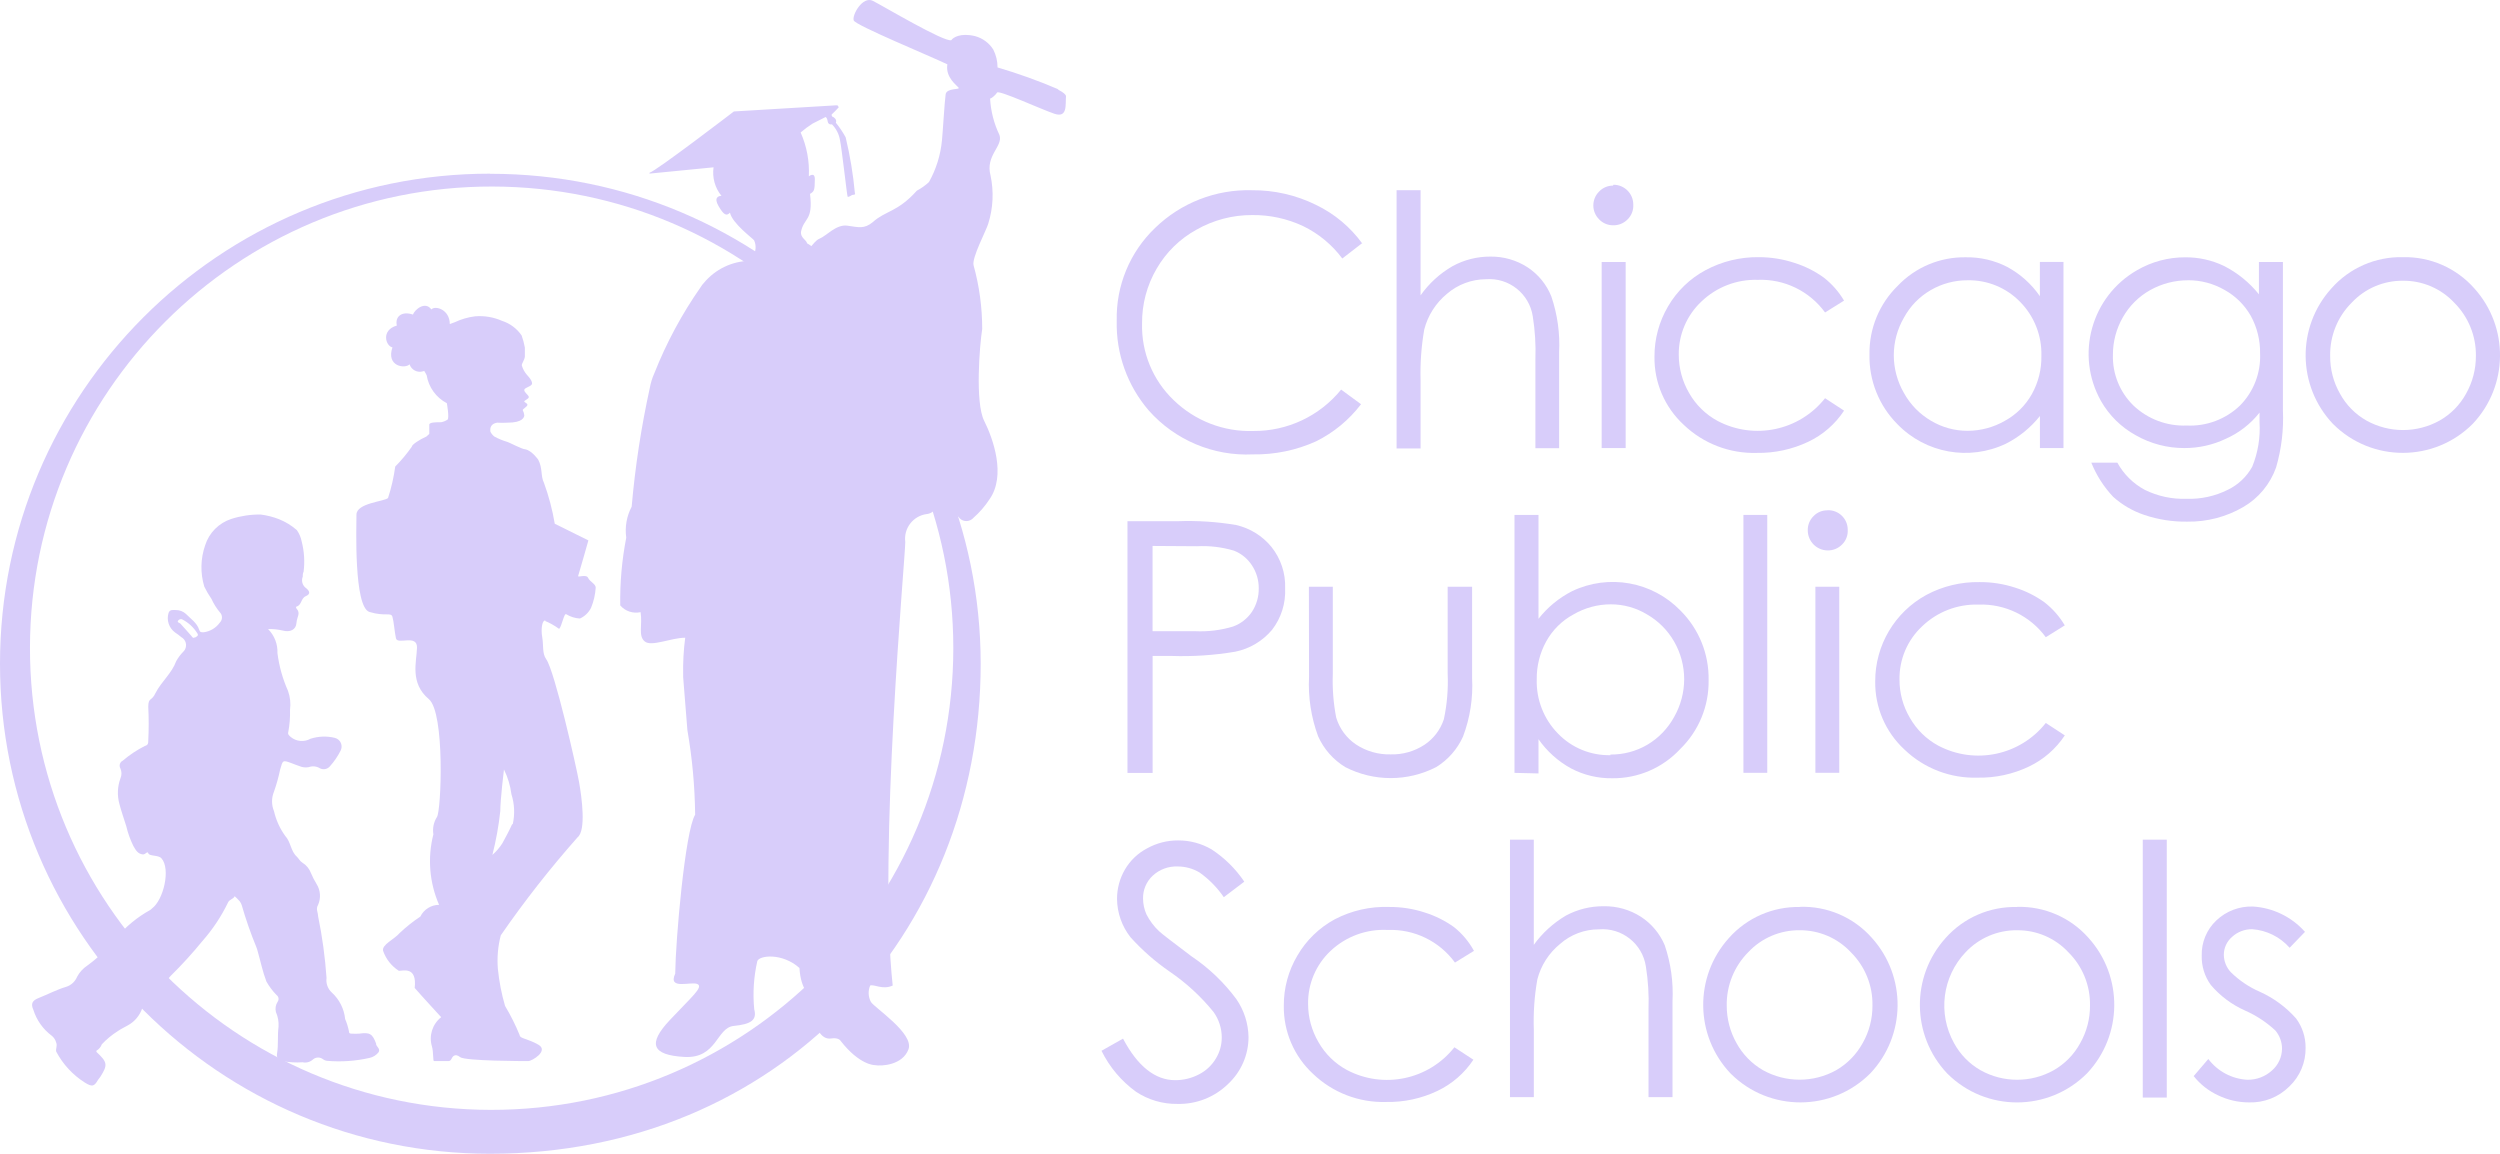 <?xml version="1.0" encoding="UTF-8"?><svg xmlns="http://www.w3.org/2000/svg" viewBox="0 0 866.74 400"><defs><style>.ae{fill:#d8cdfa;fill-rule:evenodd;}</style></defs><g id="a"/><g id="b"><g id="c"><g><g id="d"><path id="e" class="ae" d="M472.27,84.29l-6.9,5.33c-3.58-4.8-8.26-8.66-13.64-11.26-5.51-2.57-11.52-3.87-17.6-3.8-6.77-.03-13.44,1.72-19.32,5.07-5.74,3.16-10.51,7.82-13.79,13.49-3.38,5.76-5.13,12.34-5.07,19.02-.26,10.01,3.72,19.66,10.95,26.58,7.38,7.17,17.36,11.04,27.64,10.7,11.8,.09,23-5.19,30.43-14.35l6.9,5.07c-4.15,5.44-9.49,9.85-15.62,12.88-6.86,3.1-14.33,4.64-21.86,4.51-13.72,.66-27-4.94-36.11-15.21-7.43-8.63-11.39-19.71-11.11-31.09-.29-12.13,4.53-23.81,13.29-32.2,8.97-8.71,21.08-13.43,33.57-13.08,7.7-.07,15.31,1.67,22.21,5.07,6.42,3.08,11.96,7.72,16.13,13.49"/><path id="f" class="ae" d="M484.19,65.93h8.32v36.47c2.92-4.15,6.71-7.61,11.11-10.14,4.01-2.19,8.51-3.32,13.08-3.3,4.57-.06,9.05,1.22,12.88,3.7,3.74,2.45,6.63,5.99,8.27,10.14,2.11,6.23,3.03,12.8,2.69,19.37v33.22h-8.22v-30.84c.18-4.97-.13-9.95-.91-14.86-1.2-7.88-8.28-13.5-16.23-12.88-4.98,.02-9.78,1.82-13.54,5.07-3.87,3.19-6.62,7.52-7.86,12.37-1.01,5.81-1.44,11.7-1.27,17.6v23.63h-8.32V65.93Z"/><path id="g" class="ae" d="M555.29,155.34h8.32V90.83h-8.32v64.51Zm4.11-91.29c3.78,0,6.85,3.06,6.85,6.85,0,.03,0,.07,0,.1,.1,1.9-.62,3.74-1.98,5.07-1.33,1.36-3.17,2.1-5.07,2.03-1.8,0-3.52-.73-4.77-2.03-2.67-2.63-2.71-6.94-.08-9.61,.03-.03,.05-.05,.08-.08,1.25-1.3,2.97-2.03,4.77-2.03l.2-.3Z"/><path id="h" class="ae" d="M639.33,104.22l-6.59,4.11c-5.4-7.42-14.15-11.67-23.33-11.31-7.28-.22-14.33,2.5-19.58,7.56-5.06,4.78-7.89,11.45-7.81,18.41,0,4.67,1.24,9.26,3.6,13.29,2.31,4.07,5.72,7.41,9.84,9.64,12.7,6.71,28.37,3.41,37.28-7.86l6.59,4.31c-3.07,4.67-7.37,8.41-12.43,10.8-5.56,2.63-11.65,3.95-17.8,3.85-9.42,.28-18.55-3.23-25.36-9.74-6.6-6.09-10.29-14.71-10.14-23.68-.02-6.12,1.61-12.13,4.72-17.4,3.09-5.3,7.58-9.63,12.98-12.53,5.67-3.04,12.02-4.6,18.46-4.51,4.2-.01,8.38,.66,12.37,1.98,3.63,1.14,7.05,2.85,10.14,5.07,2.83,2.2,5.23,4.92,7.05,8.01"/><path id="i" class="ae" d="M682.18,97.17c-4.49-.02-8.9,1.15-12.78,3.4-3.94,2.27-7.17,5.59-9.33,9.59-2.29,3.96-3.5,8.46-3.5,13.03,.01,4.57,1.22,9.07,3.5,13.03,2.2,4,5.44,7.33,9.38,9.64,3.83,2.3,8.21,3.51,12.68,3.5,4.54,0,9-1.19,12.93-3.45,3.94-2.15,7.19-5.37,9.38-9.28,2.25-4.04,3.39-8.61,3.3-13.24,.2-6.98-2.46-13.74-7.35-18.71-4.77-4.92-11.36-7.64-18.21-7.51h0Zm33.22-6.34v64.51h-8.17v-11.11c-3.19,4.01-7.2,7.28-11.77,9.59-12.69,6.06-27.84,3.35-37.63-6.75-6.37-6.4-9.87-15.11-9.69-24.14-.15-8.95,3.39-17.58,9.79-23.84,6.13-6.45,14.69-10.03,23.58-9.89,5-.09,9.95,1.06,14.4,3.35,4.52,2.44,8.4,5.91,11.31,10.14v-11.87h8.17Z"/><path id="j" class="ae" d="M758.61,97.17c-4.6-.01-9.12,1.16-13.14,3.4-3.96,2.22-7.24,5.48-9.48,9.43-2.28,3.97-3.47,8.46-3.45,13.03-.19,6.58,2.39,12.95,7.1,17.55,4.98,4.73,11.66,7.23,18.51,6.95,6.82,.32,13.48-2.18,18.41-6.9,4.76-4.79,7.3-11.36,7-18.11,.07-4.53-1.03-9-3.2-12.98-2.15-3.79-5.31-6.92-9.13-9.03-3.84-2.21-8.2-3.37-12.63-3.35Zm24.55-6.34h8.32v51.43c.3,6.7-.5,13.4-2.38,19.83-2.05,5.76-6.07,10.62-11.36,13.69-5.89,3.43-12.61,5.18-19.42,5.07-5.07,.08-10.11-.71-14.91-2.33-3.99-1.34-7.67-3.48-10.8-6.29-3.23-3.44-5.79-7.44-7.56-11.82h9.03c2.2,4,5.51,7.27,9.53,9.43,4.49,2.2,9.46,3.27,14.45,3.09,4.97,.17,9.91-.91,14.35-3.14,3.56-1.72,6.5-4.51,8.42-7.96,2-4.9,2.87-10.19,2.54-15.47v-3.3c-3.11,3.93-7.13,7.05-11.72,9.08-4.48,2.13-9.39,3.22-14.35,3.2-5.89,.02-11.67-1.5-16.79-4.41-5.07-2.77-9.26-6.9-12.12-11.92-8.97-15.99-3.38-36.22,12.53-45.34,5.05-2.93,10.79-4.47,16.63-4.46,4.67-.05,9.28,.97,13.49,2.99,4.69,2.38,8.82,5.74,12.12,9.84v-11.21Z"/><path id="k" class="ae" d="M833.12,97.33c-6.74-.07-13.2,2.69-17.8,7.61-4.91,4.89-7.6,11.58-7.46,18.51-.04,4.57,1.14,9.06,3.4,13.03,2.13,3.9,5.31,7.14,9.18,9.33,7.89,4.38,17.47,4.38,25.36,0,3.87-2.2,7.05-5.43,9.18-9.33,2.24-3.98,3.41-8.47,3.4-13.03,.11-6.93-2.6-13.61-7.51-18.51-4.61-4.92-11.06-7.68-17.8-7.61m0-8.17c9.44-.22,18.49,3.73,24.75,10.8,12.09,13.4,11.87,33.83-.51,46.96-13.34,13.4-35.01,13.46-48.41,.12-.04-.04-.08-.08-.12-.12-12.37-13.12-12.59-33.53-.51-46.91,6.26-7.1,15.34-11.07,24.8-10.85"/><path id="l" class="ae" d="M399.59,189.27v29.57h14.81c4.42,.2,8.85-.34,13.08-1.62,2.66-.96,4.95-2.74,6.54-5.07,1.6-2.42,2.43-5.27,2.38-8.17,.03-2.85-.8-5.64-2.38-8.01-1.5-2.3-3.68-4.07-6.24-5.07-4.13-1.22-8.43-1.74-12.73-1.52l-15.47-.1Zm-8.72-8.57h17.4c6.79-.25,13.59,.19,20.29,1.32,4.8,1.1,9.1,3.75,12.22,7.56,3.27,4.07,4.97,9.18,4.77,14.4,.24,5.17-1.36,10.25-4.51,14.35-3.27,3.91-7.78,6.6-12.78,7.61-7.34,1.24-14.78,1.73-22.21,1.47h-6.44v40.57h-8.72v-87.28Z"/><path id="m" class="ae" d="M453.76,203.42h8.32v30.13c-.19,5.1,.2,10.2,1.17,15.21,1.14,3.81,3.55,7.11,6.85,9.33,3.54,2.35,7.72,3.55,11.97,3.45,4.19,.13,8.32-1.04,11.82-3.35,3.15-2.11,5.51-5.22,6.69-8.82,1.11-5.2,1.55-10.51,1.32-15.82v-30.13h8.47v31.65c.37,6.91-.7,13.81-3.14,20.29-1.97,4.39-5.23,8.09-9.33,10.6-9.89,5.07-21.61,5.07-31.49,0-4.16-2.52-7.45-6.26-9.43-10.7-2.43-6.58-3.5-13.59-3.14-20.59l-.05-31.24Z"/><path id="n" class="ae" d="M558.34,261.6c4.49,.04,8.91-1.13,12.78-3.4,3.93-2.33,7.15-5.68,9.33-9.69,2.25-3.98,3.44-8.46,3.45-13.03,0-4.59-1.21-9.1-3.5-13.08-2.24-3.9-5.48-7.14-9.38-9.38-3.79-2.3-8.14-3.51-12.58-3.5-4.54,0-9.01,1.21-12.93,3.5-3.97,2.14-7.25,5.38-9.43,9.33-2.23,4.03-3.36,8.58-3.3,13.19-.2,7,2.45,13.77,7.35,18.77,4.75,4.94,11.36,7.66,18.21,7.51v-.2Zm-33.27,6.34v-89.41h8.32v36.01c3.14-4.01,7.13-7.28,11.66-9.59,12.68-6.05,27.8-3.34,37.58,6.75,6.39,6.37,9.9,15.07,9.74,24.09,.15,8.98-3.41,17.62-9.84,23.89-6.07,6.54-14.61,10.22-23.53,10.14-4.98,.08-9.89-1.09-14.3-3.4-4.5-2.46-8.37-5.93-11.31-10.14v11.87l-8.32-.2Z"/><polygon id="o" class="ae" points="604.44 267.93 612.7 267.93 612.7 178.52 604.44 178.52 604.44 267.93"/><path id="p" class="ae" d="M629.39,267.93h8.27v-64.51h-8.27v64.51Zm4.36-91.04c3.72-.06,6.79,2.92,6.85,6.64,0,.07,0,.14,0,.2,.1,1.9-.62,3.74-1.98,5.07-1.34,1.35-3.17,2.09-5.07,2.03-3.74-.08-6.74-3.11-6.8-6.85-.08-1.9,.66-3.75,2.03-5.07,1.25-1.29,2.97-2.01,4.77-1.98l.2-.05Z"/><path id="q" class="ae" d="M715.86,216.81l-6.59,4.11c-5.42-7.4-14.16-11.64-23.33-11.31-7.28-.22-14.33,2.5-19.58,7.56-5.08,4.76-7.92,11.45-7.81,18.41-.03,4.67,1.22,9.27,3.6,13.29,2.31,4.07,5.72,7.41,9.84,9.64,12.7,6.71,28.37,3.41,37.28-7.86l6.59,4.31c-3.09,4.66-7.38,8.39-12.43,10.8-5.55,2.65-11.65,3.97-17.8,3.85-9.42,.3-18.56-3.21-25.36-9.74-6.58-6.08-10.27-14.67-10.14-23.63-.04-12.48,6.75-23.98,17.7-29.97,5.67-3.04,12.03-4.57,18.46-4.46,4.2-.03,8.38,.62,12.37,1.93,3.63,1.14,7.05,2.85,10.14,5.07,2.83,2.2,5.23,4.92,7.05,8.01"/><path id="r" class="ae" d="M381.89,364.3l7.46-4.21c5.07,9.64,11.21,14.4,18.05,14.4,2.9,.02,5.75-.68,8.32-2.03,2.42-1.24,4.44-3.14,5.83-5.48,1.34-2.2,2.04-4.73,2.03-7.3,0-3.17-1-6.25-2.84-8.82-4.36-5.38-9.49-10.1-15.21-14-4.98-3.43-9.54-7.43-13.59-11.92-2.99-3.81-4.63-8.5-4.67-13.34,0-3.56,.95-7.06,2.74-10.14,1.83-3.13,4.5-5.68,7.71-7.35,3.29-1.82,6.99-2.77,10.75-2.74,4.06-.02,8.05,1.05,11.56,3.09,4.5,2.94,8.36,6.75,11.36,11.21l-7.1,5.38c-2.28-3.33-5.13-6.23-8.42-8.57-2.29-1.36-4.9-2.08-7.56-2.08-3.2-.13-6.32,1.02-8.67,3.2-2.19,2.04-3.41,4.92-3.35,7.91,.01,1.89,.41,3.75,1.17,5.48,1.11,2.18,2.58,4.16,4.36,5.83,1.17,1.12,5.07,4.01,11.26,8.72,6,4.02,11.27,9.05,15.57,14.86,2.67,3.87,4.13,8.44,4.21,13.14,0,6.15-2.55,12.03-7.05,16.23-4.67,4.59-11,7.1-17.55,6.95-5.12,.08-10.14-1.39-14.4-4.21-5.09-3.69-9.19-8.56-11.97-14.2"/><path id="s" class="ae" d="M511.02,329.66l-6.59,4.06c-5.4-7.42-14.15-11.67-23.33-11.31-7.31-.38-14.45,2.24-19.78,7.25-5.08,4.76-7.92,11.45-7.81,18.41,0,4.65,1.25,9.22,3.6,13.24,2.31,4.07,5.72,7.41,9.84,9.64,12.7,6.71,28.37,3.41,37.28-7.86l6.59,4.31c-3.09,4.66-7.38,8.39-12.43,10.8-5.55,2.65-11.65,3.97-17.8,3.85-9.42,.28-18.55-3.23-25.36-9.74-6.58-6.08-10.27-14.67-10.14-23.63-.04-6.12,1.59-12.13,4.72-17.4,3.08-5.31,7.58-9.66,12.98-12.58,5.8-3.02,12.28-4.49,18.82-4.26,4.2-.03,8.38,.62,12.37,1.93,3.63,1.14,7.05,2.85,10.14,5.07,2.82,2.25,5.17,5.05,6.9,8.22"/><path id="t" class="ae" d="M523.49,291.11h8.27v36.47c2.96-4.11,6.75-7.56,11.11-10.14,4.04-2.17,8.55-3.29,13.14-3.25,4.56-.08,9.04,1.19,12.88,3.65,3.68,2.39,6.57,5.84,8.27,9.89,2.11,6.23,3.02,12.8,2.69,19.37v33.27h-8.32v-30.43c.18-4.97-.13-9.95-.91-14.86-1.2-7.9-8.31-13.53-16.28-12.88-4.97-.02-9.77,1.79-13.49,5.07-3.86,3.15-6.62,7.45-7.86,12.27-1.03,5.81-1.43,11.71-1.22,17.6v23.23h-8.27v-89.26Z"/><path id="u" class="ae" d="M623.96,322.51c-6.75-.08-13.23,2.68-17.85,7.61-4.88,4.91-7.57,11.59-7.46,18.51-.01,4.57,1.16,9.06,3.4,13.03,2.15,3.91,5.32,7.15,9.18,9.38,7.89,4.38,17.47,4.38,25.36,0,3.86-2.23,7.03-5.48,9.18-9.38,2.26-3.97,3.43-8.47,3.4-13.03,.14-6.94-2.58-13.63-7.51-18.51-4.59-4.91-11.03-7.66-17.75-7.61m0-8.11c9.54-.34,18.73,3.6,25.05,10.75,12.09,13.4,11.87,33.83-.51,46.96-13.34,13.4-35.01,13.46-48.41,.12-.04-.04-.08-.08-.12-.12-12.37-13.12-12.59-33.53-.51-46.91,6.22-7,15.19-10.92,24.55-10.75"/><path id="v" class="ae" d="M699.33,322.51c-6.75-.07-13.22,2.69-17.85,7.61-8.11,8.5-9.73,21.29-4.01,31.55,2.13,3.92,5.31,7.17,9.18,9.38,7.88,4.4,17.48,4.4,25.36,0,3.87-2.22,7.05-5.46,9.18-9.38,2.26-3.97,3.43-8.47,3.4-13.03,.14-6.94-2.58-13.63-7.51-18.51-4.59-4.92-11.03-7.68-17.75-7.61m0-8.11c9.43-.25,18.5,3.68,24.75,10.75,12.09,13.4,11.87,33.83-.51,46.96-13.34,13.4-35.01,13.46-48.41,.12-.04-.04-.08-.08-.12-.12-12.37-13.12-12.59-33.53-.51-46.91,6.28-7.06,15.35-11,24.8-10.75"/><polygon id="w" class="ae" points="742.89 380.52 751.21 380.52 751.21 291.11 742.89 291.11 742.89 380.52"/><path id="x" class="ae" d="M799.14,323.06l-5.33,5.53c-3.32-3.76-7.98-6.08-12.98-6.44-2.57-.03-5.05,.91-6.95,2.64-1.83,1.56-2.89,3.84-2.89,6.24,.03,2.22,.88,4.35,2.38,5.98,2.92,2.89,6.37,5.22,10.14,6.85,4.78,2.16,9.05,5.3,12.53,9.23,2.17,2.93,3.33,6.49,3.3,10.14,.09,5.07-1.95,9.95-5.63,13.44-3.69,3.69-8.73,5.69-13.95,5.53-3.71,0-7.36-.82-10.7-2.43-3.33-1.53-6.25-3.82-8.52-6.69l5.07-5.93c3.23,4.28,8.19,6.92,13.54,7.2,3.14,.06,6.19-1.09,8.52-3.2,2.19-1.9,3.47-4.65,3.5-7.56,0-2.32-.82-4.57-2.33-6.34-3.09-2.87-6.64-5.2-10.5-6.9-4.57-2.03-8.63-5.06-11.87-8.88-2.13-2.95-3.23-6.51-3.14-10.14-.13-4.61,1.72-9.06,5.07-12.22,3.41-3.24,7.98-4.97,12.68-4.82,6.89,.42,13.34,3.54,17.95,8.67"/></g><g id="y"><path id="a`" class="ae" d="M170.2,384.79c-88.4-.14-159.95-71.92-159.81-160.31,.14-88.4,71.92-159.95,160.31-159.81,88.3,.14,159.81,71.76,159.81,160.06-.06,88.46-71.81,160.12-160.26,160.06h-.05m-.3-324.58C76.07,60.2,0,136.27,0,230.1s76.07,169.9,169.9,169.9c99.86,0,170.1-76.07,170.1-169.85-.03-93.86-76.14-169.93-170-169.9h-.1"/><g id="aa"><path id="ab" class="ae" d="M67.66,220.92c-.81,.51-.91,0-1.32-.46-1.22-1.42-2.54-2.84-3.8-4.26-.3-.3-1.12-.36-.86-.91,.26-.49,.83-.74,1.37-.61,2.27,1.13,4.17,2.89,5.48,5.07,.3,.66-.3,.91-.86,1.27m62.74,140.84c-1.27-3.5-2.23-4.01-5.88-3.5-.84,.05-1.69,.05-2.54,0-.51,0-1.01,0-1.01-.81-.29-1.46-.73-2.89-1.32-4.26-.35-3.52-2-6.79-4.62-9.18-1.41-1.29-2.09-3.18-1.83-5.07-.5-7.21-1.48-14.38-2.94-21.45,0-1.27-.86-2.43,0-3.85,1.05-2.35,.86-5.07-.51-7.25-.74-1.2-1.39-2.45-1.93-3.75-.56-1.52-1.61-2.81-2.99-3.65-.91-.56-1.27-1.47-1.93-2.08-2.18-1.98-2.03-5.07-4.06-7.25-1.84-2.56-3.15-5.45-3.85-8.52-.91-2.17-.91-4.62,0-6.8,.88-2.5,1.59-5.06,2.13-7.66,.96-3.3,.81-3.35,4.11-2.13,.86,.3,1.72,.71,2.59,.96,1,.44,2.12,.57,3.2,.36,1.29-.48,2.74-.33,3.91,.41,1.15,.58,2.55,.31,3.4-.66,1.49-1.65,2.75-3.49,3.75-5.48,.78-1.52,.19-3.38-1.33-4.17-.2-.11-.42-.19-.64-.25-2.8-.69-5.73-.58-8.47,.3-2.19,1.23-4.91,.99-6.85-.61-.51-.46-1.12-.96-.86-1.67,.48-2.54,.68-5.12,.61-7.71,.3-2.24,.06-4.52-.71-6.64-1.85-4.16-3.08-8.57-3.65-13.08,.13-3.1-1.05-6.12-3.25-8.32,1.71-.05,3.41,.12,5.07,.51,2.59,.71,4.62-.3,4.77-2.59,.15-2.28,1.57-3.3,0-5.07-.18-.17-.19-.46-.01-.65h.01c1.88-.47,1.47-2.85,3.25-3.61s1.32-1.83,0-2.84c-1.19-.92-1.63-2.51-1.07-3.91,0-.56,0-1.17,.3-1.72,.44-3.49,.22-7.04-.66-10.45-.27-1.42-.84-2.77-1.67-3.96-1.83-1.61-3.93-2.89-6.19-3.8-2.06-.8-4.2-1.35-6.39-1.62-3.44-.04-6.87,.47-10.14,1.52-4.32,1.4-7.71,4.8-9.08,9.13-1.61,4.63-1.72,9.66-.3,14.35,.72,1.48,1.55,2.9,2.49,4.26,.75,1.66,1.72,3.21,2.89,4.62,.99,.99,1,2.59,.01,3.59h-.01c-1.33,1.86-3.37,3.07-5.63,3.36-.81,0-1.27,0-1.52-.86-.76-2.43-2.94-3.8-4.62-5.53-.94-.86-2.17-1.33-3.45-1.32-.86,0-2.08-.3-2.54,.96-.79,2.51,.11,5.24,2.23,6.8,.78,.51,1.52,1.07,2.23,1.67,1.51,.86,2.04,2.77,1.19,4.29-.17,.29-.38,.56-.63,.79-.93,.96-1.73,2.03-2.38,3.2-1.52,4.21-5.07,7-7.15,11.01-1.37,3.04-2.49,1.42-2.54,4.77,.2,3.94,.2,7.88,0,11.82,0,.86,0,1.47-1.22,1.83-2.73,1.38-5.28,3.08-7.61,5.07-.96,.46-1.36,1.61-.9,2.57,.03,.06,.06,.11,.09,.17,.47,1.08,.47,2.31,0,3.4-1.05,2.85-1.17,5.95-.36,8.88,.66,2.59,1.57,5.07,2.38,7.71,.55,2.35,1.37,4.63,2.43,6.8,.81,1.37,1.47,2.79,3.35,2.99,1.01,0,1.52-1.37,1.88-.36s3.45,.51,4.51,1.67c3.3,3.65,.76,14.5-3.3,17.45,0,0-.36,.41-.61,.51-4.42,2.45-8.35,5.68-11.61,9.53-2.95,3.69-6.37,6.96-10.19,9.74-1.47,.98-2.67,2.3-3.5,3.85-.69,1.67-2.08,2.96-3.8,3.5-3.25,.96-6.29,2.59-9.48,3.85-2.23,.86-2.89,1.98-1.88,4.16,1.12,3.57,3.34,6.69,6.34,8.93,.77,.62,1.33,1.47,1.57,2.43,.46,1.12-.25,2.13,0,3.09,2.32,4.39,5.74,8.1,9.94,10.75,2.49,1.52,3.2,1.42,4.56-.96l.81-1.07c2.64-4.16,2.43-5.07-1.37-8.62,0-.14,0-.27,0-.41,.87-.5,1.53-1.29,1.88-2.23,1.64-1.75,3.5-3.28,5.53-4.56,1.07-.76,2.33-1.32,3.45-1.98,2.41-1.3,4.23-3.48,5.07-6.09,.31-1.23,.98-2.35,1.93-3.2,2.85-2.45,5.51-5.11,7.96-7.96,3.85-3.79,7.49-7.79,10.9-11.97,3.55-4.02,6.54-8.51,8.88-13.34,.46-1.17,1.88-1.17,2.33-2.23,.61,.54,1.19,1.11,1.72,1.72,.3,.4,.54,.84,.71,1.32,1.42,4.94,3.11,9.8,5.07,14.56,.19,.46,.34,.94,.46,1.42,1.01,3.5,1.72,7.1,3.04,10.55,.96,1.7,2.13,3.27,3.5,4.67,.76,.53,.94,1.58,.41,2.33h0c-.7,1.06-.92,2.37-.61,3.6,.71,1.59,1.02,3.33,.91,5.07-.41,3.09,0,6.19-.51,9.23-.25,1.57,.36,2.23,1.83,2.69,2.31,.44,4.66,.57,7,.41,1.31,.3,2.68-.09,3.65-1.01,1.01-.84,2.49-.84,3.5,0,.39,.29,.84,.46,1.32,.51,4.94,.43,9.92,.08,14.76-1.01,1.25-.27,2.36-.97,3.14-1.98,.66-1.12-.56-1.78-.86-2.69"/><path id="ac" class="ae" d="M177.56,285.74c-.96,2.13-2.28,4.62-3.4,6.64-.95,1.49-2.12,2.84-3.45,4.01,1.27-5,2.19-10.08,2.74-15.21,0-4.01,1.27-14.4,1.27-14.4,1.33,2.69,2.21,5.59,2.59,8.57,1.07,3.36,1.23,6.95,.46,10.4m11.01-70.55c1.8,.73,3.51,1.69,5.07,2.84,.96-.96,1.72-5.73,2.49-5.07,1.43,.87,3.05,1.38,4.72,1.47,1.67-.75,3.03-2.06,3.85-3.7,.92-2.23,1.47-4.59,1.62-7,0-1.32-2.03-2.03-2.64-3.4s-3.7,0-3.45-.66,3.55-12.32,3.55-12.32l-11.66-5.78c-.81-4.84-2.07-9.59-3.75-14.2-1.17-2.28-.41-5.07-1.98-8.01,0,0-2.23-3.2-4.51-3.6-1.12,0-5.53-2.43-6.44-2.64-1.48-.44-2.91-1.04-4.26-1.78-.57-.45-1.04-1.02-1.37-1.67,0-.36-.56-2.64,2.33-3.14,1.2,.07,2.4,.07,3.6,0,5.38,0,5.73-1.93,5.83-2.49-.06-.66-.25-1.29-.56-1.88,0-.36,1.47-1.12,1.62-1.72s-.91-.86-1.07-1.22,1.57-.91,1.57-1.57-1.67-1.62-1.57-2.49,2.69-1.17,2.69-2.23-1.07-2.18-1.78-2.99c-.83-.95-1.44-2.08-1.78-3.3,0-.66,.91-1.78,1.07-2.99v-3.14c-.26-1.43-.63-2.84-1.12-4.21-1.64-2.4-4.03-4.18-6.8-5.07-2.93-1.29-6.14-1.83-9.33-1.57-2.43,.3-4.79,.98-7,2.03l-1.78,.66c0-5.07-5.07-6.54-6.39-5.07-2.13-2.99-5.73,0-6.39,1.78-3.8-1.32-6.29,.66-5.58,3.8-5.63,1.62-3.8,7.2-1.52,7.56-2.28,6.69,4.46,7.51,5.93,5.88,.64,1.97,2.76,3.05,4.73,2.41,.12-.04,.23-.08,.34-.13,.32,.49,.61,1,.86,1.52,.68,4.15,3.27,7.74,7,9.69,0,0,.91,5.07,.25,5.68-.67,.45-1.43,.76-2.23,.91-1.88,0-4.11,0-4.11,.86-.02,.2-.02,.41,0,.61v2.59l-1.01,.91c-2.23,.96-5.07,2.79-5.07,3.55-1.71,2.44-3.63,4.74-5.73,6.85-.5,3.7-1.33,7.35-2.49,10.9-1.22,1.22-10.95,1.72-10.95,5.78s-.96,32.05,4.51,33.73c5.48,1.67,7.46,0,7.96,1.67s.71,5.07,1.22,7.46c.51,2.38,7.46-1.57,7.3,3.3-.15,4.87-2.54,12.22,4.11,17.8,5.63,4.72,4.31,38.9,2.79,40.88-1.12,1.78-1.56,3.91-1.22,5.98-2.08,8.14-1.39,16.75,1.98,24.45-2.76,0-5.28,1.58-6.49,4.06-2.56,1.7-4.97,3.62-7.2,5.73-1.78,2.13-6.24,4.01-5.73,6.14,.99,2.87,2.92,5.32,5.48,6.95,1.47,0,6.34-1.62,5.48,5.93,2.23,2.59,9.18,10.14,9.18,10.14-3.05,2.4-4.32,6.43-3.2,10.14,.56,1.83,.3,5.07,.71,5.07h5.07c.96,0,1.01-1.22,1.67-1.72s1.47-.36,2.33,.36c1.72,1.37,22.37,1.37,23.63,1.37s7.2-3.55,3.5-5.68-6.49-2.13-6.49-3.3c-1.43-3.5-3.13-6.9-5.07-10.14-1.22-4.19-2.05-8.49-2.49-12.83-.32-3.92,.02-7.86,1.01-11.66,8.19-11.85,17.08-23.19,26.63-33.98,2.99-2.38,1.47-13.69,.51-19.12-.96-5.43-8.47-38.6-11.41-42.65-1.42-1.98-.86-4.77-1.37-7.66-.51-2.89,0-6.24,1.32-5.73"/><path id="ad" class="ae" d="M366.63,30.84c-6.78-2.89-13.72-5.38-20.79-7.46,.01-2.15-.49-4.27-1.47-6.19-1.44-2.3-3.71-3.97-6.34-4.67-5.07-1.22-7.66,.51-8.22,1.42-2.54,.71-23.58-11.82-27.18-13.64s-7.35,5.07-6.64,6.8,26.37,12.27,32.46,15.21c-.76,4.51,3.35,7.35,3.91,8.11s-4.16,0-4.51,2.28-1.07,14.3-1.27,15.92c-.48,5.1-2.01,10.04-4.51,14.5-1.27,1.18-2.68,2.18-4.21,2.99-6.59,7.4-10.9,6.95-15.21,10.85-3.09,2.59-5.07,1.78-8.93,1.27-3.85-.51-7.25,3.6-9.59,4.51-1.27,.51-2.13,1.88-2.84,2.59-.46-.36-.95-.69-1.47-.96-.3-1.27-2.28-1.88-2.13-3.96,1.01-5.07,4.31-3.7,3.14-13.19,1.52-.91,1.62-1.32,1.67-5.07,0-2.74-2.08-1.01-2.08-1.01,.26-5.22-.72-10.44-2.84-15.21,1.31-1.14,2.7-2.17,4.16-3.09l4.51-2.28c.76,.61,.56,1.42,.86,2.03,.26,.46,.81,.67,1.32,.51,1.47,1.49,2.45,3.41,2.79,5.48,.61,2.74,2.43,19.22,2.64,19.58s1.32-.46,1.57-.56,1.32,0,.96-.61c-.6-6.53-1.67-13-3.2-19.37-.98-1.79-2.11-3.49-3.4-5.07,.51-1.22-.91-1.98-.91-1.98,0,0-.56,0-.56-.86,.87-.8,1.7-1.65,2.49-2.54l-.46-.66h-.41l-35.5,2.13s-27.13,20.79-29.26,21.25v.3l22.21-2.18c-.51,3.53,.48,7.12,2.74,9.89-.91,0-2.79,.51-1.01,3.55,1.78,3.04,2.74,3.6,3.96,2.28,.81,3.75,7.86,8.88,8.37,9.59,.83,1.83,.65,3.96-.46,5.63-.36,.51-.66,1.01-1.01,1.47-6.19,.12-12.03,2.93-15.98,7.71-.38,.4-.73,.84-1.01,1.32-6.53,9.32-11.95,19.38-16.13,29.97-.73,1.62-1.26,3.32-1.57,5.07-2.98,13.58-5.08,27.33-6.29,41.18-1.74,3.3-2.4,7.06-1.88,10.75-1.51,7.73-2.2,15.6-2.08,23.48,1.74,2.01,4.45,2.91,7.05,2.33,.71,4.46-.91,8.17,1.42,10.14,2.33,1.98,9.13-1.27,14.05-1.27-.56,4.3-.8,8.64-.71,12.98,.03,.22,.03,.44,0,.66l1.47,18.41c1.68,9.68,2.58,19.49,2.69,29.31-3.5,5.58-6.8,43.92-6.9,54.77v.3c-2.74,5.88,5.58,2.59,7.71,3.65s-2.03,4.41-9.64,12.53-6.29,12.07,5.07,12.73,11.11-10.14,17.14-10.75,8.11-2.03,7.1-5.78c-.54-5.58-.18-11.22,1.07-16.69,.66-1.98,8.57-2.99,14.61,2.38,.51,8.17,3.6,8.01,4.62,15.21,1.01,7.2,3.7,9.64,6.34,9.23s3.3,.81,3.3,.81c6.59,8.47,11.77,8.42,11.77,8.42,2.49,.46,9.74,0,11.77-5.48,2.03-5.48-11.87-14.45-13.03-16.43-.94-1.76-1.03-3.85-.25-5.68,1.42-.51,4.36,1.62,7.81,0-5.07-46.41,4.36-148.19,4.36-153.77-.62-4.72,2.7-9.05,7.42-9.68h.09c3.35-.52,2.94-3.41,5.07-3.31,2.23,1.07,4.24,2.55,5.93,4.36,1.03,1.47,3.05,1.82,4.52,.79,.2-.14,.39-.3,.55-.49,2.17-1.89,4.06-4.08,5.63-6.49,5.78-8.22,1.27-20.95-1.88-27.23-3.14-6.29-1.57-26.07-.66-31.8,0-7.46-1-14.88-2.99-22.06-.71-2.54,4.41-12.12,5.07-14.4,1.71-5.42,1.99-11.18,.81-16.74-1.88-7,4.46-10.14,3.09-14.05-1.9-3.96-3-8.25-3.25-12.63,.41,0,1.83-1.12,2.43-2.08s15.21,5.78,19.88,7.35c4.67,1.57,3.75-3.3,4.01-6.04,0-.61-.91-1.37-2.49-2.18"/></g></g></g></g></g></svg>
